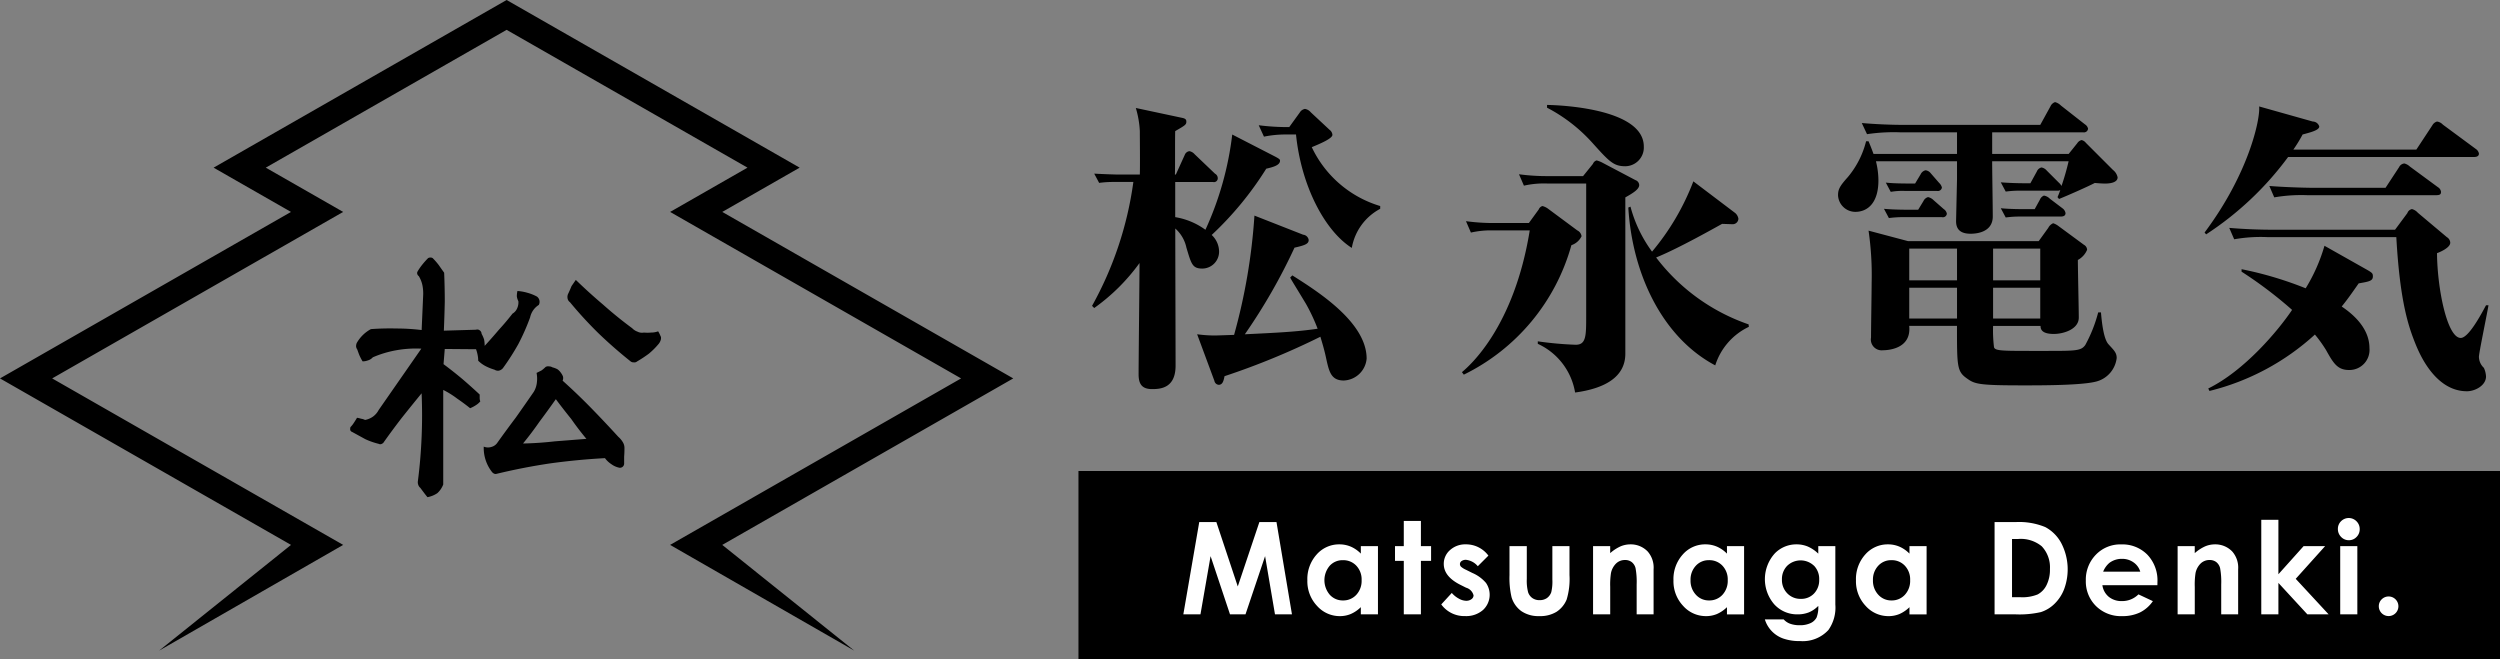 <svg id="hlogo.svg" xmlns="http://www.w3.org/2000/svg" width="291.938" height="77" viewBox="0 0 291.938 77">
  <rect x="0" y="0" width="291.938" height="77" fill="#808080" stroke="none"/>
  <defs>
    <style>
      .cls-1, .cls-2 {
        fill-rule: evenodd;
      }

      .cls-2 {
        fill: #fff;
      }
    </style>
  </defs>
  <path id="シェイプ_510" data-name="シェイプ 510" class="cls-1" d="M195.814,90.976l-21.5-12.345,33.981-19.442-33.98-19.441,9.037-5.17L155.224,18.485,127.1,34.577l9.036,5.17L102.155,59.189l33.982,19.442L114.646,90.976l15.4-12.345L96.063,59.189l33.979-19.441-9.036-5.17L155.224,15l34.219,19.577-9.037,5.17,33.98,19.441L180.405,78.631ZM145.475,49.561a4.925,4.925,0,0,0-.073-1.194,3.38,3.38,0,0,0-.433-1.122,0.449,0.449,0,0,1-.18-0.253,0.37,0.37,0,0,1,.036-0.29,6.474,6.474,0,0,1,.577-0.832q0.326-.4.65-0.724a0.516,0.516,0,0,1,.289-0.072,0.446,0.446,0,0,1,.253.072,7.711,7.711,0,0,1,.722.832q0.325,0.471.614,0.869,0.072,1.7.072,3.4-0.036,1.665-.108,3.366l3.756-.109a0.455,0.455,0,0,1,.433.073,0.5,0.5,0,0,1,.216.4,3.79,3.79,0,0,1,.289.651,3.889,3.889,0,0,1,.073.76q0.865-.941,1.661-1.882,0.829-.9,1.589-1.882a1.313,1.313,0,0,0,.541-0.616,1.667,1.667,0,0,0,.145-0.832,1.768,1.768,0,0,1-.181-0.579,2.859,2.859,0,0,1,.072-0.616,5.465,5.465,0,0,1,1.192.217,5.113,5.113,0,0,1,1.083.434,0.76,0.76,0,0,1,.217.977,2.263,2.263,0,0,0-.65.616,2.352,2.352,0,0,0-.361.832,25.543,25.543,0,0,1-1.372,3.113,28.36,28.36,0,0,1-1.806,2.823,0.871,0.871,0,0,1-.469.289,0.717,0.717,0,0,1-.506-0.109,5.828,5.828,0,0,1-1.011-.4,3.442,3.442,0,0,1-.9-0.652,3.182,3.182,0,0,0-.072-0.688,4.261,4.261,0,0,0-.18-0.651L148,55.751l-0.144,1.773q1.119,0.833,2.2,1.737,1.047,0.9,2.022,1.81v0.4a1.066,1.066,0,0,0,.072.4,2.187,2.187,0,0,1-.5.435,3.748,3.748,0,0,1-.687.362q-0.721-.579-1.516-1.122a10.254,10.254,0,0,0-1.625-1.013v11.04a2.629,2.629,0,0,1-.686,1.013,3.012,3.012,0,0,1-1.156.471q-0.181-.217-0.4-0.507t-0.433-.579A0.759,0.759,0,0,1,144.9,71.6a0.884,0.884,0,0,1-.036-0.434q0.324-2.533.433-5.139,0.108-2.5,0-5.1-1.157,1.412-2.311,2.86-1.119,1.448-2.167,2.932a0.756,0.756,0,0,1-.252.145,0.4,0.4,0,0,1-.289-0.036,8.452,8.452,0,0,1-1.553-.543l-1.517-.832-0.144-.072a1.352,1.352,0,0,0-.108-0.145V65.053a0.568,0.568,0,0,1,.036-0.181,2.882,2.882,0,0,0,.4-0.507c0.144-.217.265-0.41,0.361-0.579a2.686,2.686,0,0,1,.469.109,1.529,1.529,0,0,1,.47.145,2.351,2.351,0,0,0,.939-0.4,2.235,2.235,0,0,0,.65-0.76l2.491-3.583,2.492-3.583a12.954,12.954,0,0,0-2.889.181,12.352,12.352,0,0,0-2.78.832,1.191,1.191,0,0,1-.578.362,1.733,1.733,0,0,1-.614.109,6.374,6.374,0,0,1-.361-0.688q-0.146-.361-0.253-0.687a0.807,0.807,0,0,1-.144-0.362,1.049,1.049,0,0,1,.072-0.4,4.253,4.253,0,0,1,.686-0.905,4.121,4.121,0,0,1,.975-0.724q1.481-.108,2.961-0.072a24.432,24.432,0,0,1,2.961.181Zm14.877,19.545q-3.179.471-6.319,1.231a0.4,0.4,0,0,1-.289-0.036,0.707,0.707,0,0,1-.253-0.217,4.552,4.552,0,0,1-.939-2.931,1.3,1.3,0,0,0,.9.036,1.2,1.2,0,0,0,.65-0.434q1.083-1.52,2.2-3,1.047-1.484,2.094-3a2.638,2.638,0,0,0,.361-1.086,3.5,3.5,0,0,0-.036-1.122l0.578-.29a3.765,3.765,0,0,0,.47-0.4,0.565,0.565,0,0,1,.4-0.072,0.755,0.755,0,0,1,.4.109,2.862,2.862,0,0,1,.577.217,1.56,1.56,0,0,1,.4.4,1.883,1.883,0,0,1,.252.434,0.729,0.729,0,0,1-.036.507q1.734,1.557,3.359,3.221,1.588,1.629,3.141,3.33a2.6,2.6,0,0,1,.542.651,1.279,1.279,0,0,1,.181.688c0,0.362-.013.687-0.037,0.977v0.832a0.492,0.492,0,0,1-.541.471,2.385,2.385,0,0,1-.975-0.434,2.77,2.77,0,0,1-.723-0.688Q163.53,68.672,160.352,69.106Zm-1.3-4.85q-0.9,1.3-1.914,2.534,1.842-.036,3.72-0.253,1.877-.145,3.683-0.29-0.939-1.122-1.77-2.317-0.939-1.158-1.8-2.316Q160.027,62.953,159.052,64.256Zm7.439-13.681q1.624,1.447,3.394,2.751a1.573,1.573,0,0,0,.614.4,1.173,1.173,0,0,0,.759.109,4.694,4.694,0,0,0,.83,0,2.409,2.409,0,0,0,.831-0.145c0.072,0.121.131,0.229,0.18,0.326,0.048,0.121.1,0.23,0.145,0.326a0.788,0.788,0,0,1-.037.4,1.279,1.279,0,0,1-.216.4,8.737,8.737,0,0,1-1.156,1.158,14.9,14.9,0,0,1-1.372.905,0.482,0.482,0,0,1-.4.109,0.538,0.538,0,0,1-.4-0.145q-1.949-1.556-3.719-3.257a47.028,47.028,0,0,1-3.322-3.62,0.684,0.684,0,0,1-.289-0.507,0.858,0.858,0,0,1,.108-0.543c0.145-.313.265-0.591,0.362-0.832l0.5-.724Q164.866,49.2,166.491,50.575Z" transform="translate(-96.063 -15)"/>
  <rect id="長方形_2" data-name="長方形 2" x="125.938" y="55" width="166" height="22"/>
  <path id="Matsunaga_Denki." data-name="Matsunaga Denki." class="cls-2" d="M234.247,86.742h2l1.183-6.8,2.268,6.8h1.808l2.288-6.8,1.156,6.8h1.983l-1.807-10.774h-2l-2.521,7.515-2.5-7.515h-2Zm20.731-7.09a3.677,3.677,0,0,0-1.163-.813,3.369,3.369,0,0,0-1.346-.271,3.475,3.475,0,0,0-2.649,1.179,4.284,4.284,0,0,0-1.09,3.025,4.178,4.178,0,0,0,1.127,2.977,3.546,3.546,0,0,0,2.67,1.2A3.289,3.289,0,0,0,253.8,86.7a3.925,3.925,0,0,0,1.174-.8v0.842h2V78.773h-2v0.879Zm-0.533,1.406a2.327,2.327,0,0,1,.621,1.685,2.394,2.394,0,0,1-.621,1.718,2.058,2.058,0,0,1-1.562.656,2.022,2.022,0,0,1-1.536-.666,2.615,2.615,0,0,1-.011-3.38,2.019,2.019,0,0,1,1.54-.656A2.084,2.084,0,0,1,254.445,81.058Zm5.546-2.285h-1.026v1.721h1.026v6.248h2V80.494h1.187V78.773H261.99V75.836h-2v2.937Zm8.722,0.135a3.239,3.239,0,0,0-1.461-.341,2.646,2.646,0,0,0-1.864.67,2.116,2.116,0,0,0-.729,1.615q0,1.465,1.934,2.439l0.673,0.337a1.246,1.246,0,0,1,.872.9,0.553,0.553,0,0,1-.242.439,1,1,0,0,1-.637.19,1.826,1.826,0,0,1-.839-0.253,2.861,2.861,0,0,1-.824-0.663l-1.23,1.34a3.323,3.323,0,0,0,2.783,1.362,2.986,2.986,0,0,0,2.091-.71,2.426,2.426,0,0,0,.348-3.164A4.317,4.317,0,0,0,268,81.908l-0.733-.366a2.268,2.268,0,0,1-.6-0.37,0.438,0.438,0,0,1-.12-0.3,0.429,0.429,0,0,1,.19-0.355,0.862,0.862,0,0,1,.527-0.143,2.093,2.093,0,0,1,1.37.747l1.238-1.238A3.242,3.242,0,0,0,268.713,78.909Zm3.625,3.182a9.914,9.914,0,0,0,.234,2.637,3.094,3.094,0,0,0,1.139,1.633,3.531,3.531,0,0,0,2.12.586,3.636,3.636,0,0,0,1.993-.5,3.119,3.119,0,0,0,1.186-1.439,8.272,8.272,0,0,0,.33-2.856V78.773h-2v3.9a5.371,5.371,0,0,1-.125,1.472,1.4,1.4,0,0,1-.517.7,1.47,1.47,0,0,1-.848.238,1.418,1.418,0,0,1-.841-0.242,1.358,1.358,0,0,1-.5-0.677,5.344,5.344,0,0,1-.154-1.556V78.773h-2.021v3.318Zm9.758,4.651h2v-3.2a8.993,8.993,0,0,1,.088-1.617,2.167,2.167,0,0,1,.6-1.123,1.469,1.469,0,0,1,1.041-.406,1.248,1.248,0,0,1,.785.245,1.3,1.3,0,0,1,.446.713,8.843,8.843,0,0,1,.128,1.895v3.49h1.977V81.476a2.842,2.842,0,0,0-.694-2.08,2.737,2.737,0,0,0-2.012-.828,2.978,2.978,0,0,0-1.13.224,4.793,4.793,0,0,0-1.232.8V78.773h-2v7.969Zm15.633-7.09a3.677,3.677,0,0,0-1.163-.813,3.365,3.365,0,0,0-1.346-.271,3.471,3.471,0,0,0-2.648,1.179,4.279,4.279,0,0,0-1.09,3.025,4.177,4.177,0,0,0,1.126,2.977,3.546,3.546,0,0,0,2.671,1.2,3.288,3.288,0,0,0,1.276-.245,3.913,3.913,0,0,0,1.174-.8v0.842h2V78.773h-2v0.879ZM297.2,81.058a2.33,2.33,0,0,1,.62,1.685,2.4,2.4,0,0,1-.62,1.718,2.061,2.061,0,0,1-1.562.656,2.022,2.022,0,0,1-1.537-.666,2.388,2.388,0,0,1-.624-1.7,2.362,2.362,0,0,1,.613-1.681,2.02,2.02,0,0,1,1.54-.656A2.087,2.087,0,0,1,297.2,81.058Zm11.192-1.406a4.115,4.115,0,0,0-1.227-.831,3.371,3.371,0,0,0-1.3-.253,3.5,3.5,0,0,0-2.534,1.04,4.49,4.49,0,0,0-.066,5.977,3.6,3.6,0,0,0,2.71,1.157,3.518,3.518,0,0,0,1.311-.231,3.314,3.314,0,0,0,1.106-.758,3.27,3.27,0,0,1-.2,1.362,1.509,1.509,0,0,1-.693.645,2.877,2.877,0,0,1-1.3.249,3.118,3.118,0,0,1-1.091-.172,1.827,1.827,0,0,1-.755-0.509h-2.2a3.436,3.436,0,0,0,2.16,2.241,5.767,5.767,0,0,0,1.971.293,4.068,4.068,0,0,0,3.288-1.289,4.516,4.516,0,0,0,.813-2.974V78.773h-1.992v0.879Zm-0.5,1.406a2.22,2.22,0,0,1,.608,1.619,2.245,2.245,0,0,1-.605,1.633,2.046,2.046,0,0,1-1.534.623,2.132,2.132,0,0,1-1.582-.637,2.225,2.225,0,0,1-.63-1.633,2.2,2.2,0,0,1,.615-1.593A2.262,2.262,0,0,1,307.884,81.058Zm11.15-1.406a3.677,3.677,0,0,0-1.163-.813,3.369,3.369,0,0,0-1.346-.271,3.475,3.475,0,0,0-2.649,1.179,4.284,4.284,0,0,0-1.09,3.025,4.178,4.178,0,0,0,1.127,2.977,3.546,3.546,0,0,0,2.67,1.2,3.289,3.289,0,0,0,1.277-.245,3.925,3.925,0,0,0,1.174-.8v0.842h2V78.773h-2v0.879ZM318.5,81.058a2.327,2.327,0,0,1,.621,1.685,2.394,2.394,0,0,1-.621,1.718,2.058,2.058,0,0,1-1.562.656,2.022,2.022,0,0,1-1.536-.666,2.388,2.388,0,0,1-.624-1.7,2.362,2.362,0,0,1,.613-1.681,2.02,2.02,0,0,1,1.54-.656A2.084,2.084,0,0,1,318.5,81.058Zm10.478,5.684h2.466a11.233,11.233,0,0,0,2.942-.264,4.035,4.035,0,0,0,1.577-.952,4.745,4.745,0,0,0,1.141-1.732,6.635,6.635,0,0,0-.325-5.35A4.55,4.55,0,0,0,334.9,76.55a8.009,8.009,0,0,0-3.491-.582h-2.429V86.742Zm2.732-8.8a3.847,3.847,0,0,1,2.776.85,3.571,3.571,0,0,1,.959,2.662,3.976,3.976,0,0,1-.4,1.877,2.442,2.442,0,0,1-1.036,1.085,4.767,4.767,0,0,1-2.04.323h-0.952v-6.8h0.7ZM348,82.955a4.355,4.355,0,0,0-1.179-3.182,4.093,4.093,0,0,0-3.061-1.2,3.947,3.947,0,0,0-2.948,1.2,4.161,4.161,0,0,0-1.176,3.029,4.026,4.026,0,0,0,1.179,2.963,4.127,4.127,0,0,0,3.055,1.183,4.719,4.719,0,0,0,2.087-.428,3.977,3.977,0,0,0,1.509-1.322l-1.685-.791a2.665,2.665,0,0,1-1.926.784,2.333,2.333,0,0,1-1.542-.5,2.133,2.133,0,0,1-.743-1.351h6.423Zm-6.342-1.194a2.613,2.613,0,0,1,.733-1.033,2.4,2.4,0,0,1,1.468-.469,2.265,2.265,0,0,1,1.353.417,2.006,2.006,0,0,1,.782,1.084h-4.336Zm8.7,4.98h2v-3.2a8.993,8.993,0,0,1,.088-1.617,2.167,2.167,0,0,1,.6-1.123,1.473,1.473,0,0,1,1.041-.406,1.246,1.246,0,0,1,.785.245,1.3,1.3,0,0,1,.446.713,8.843,8.843,0,0,1,.128,1.895v3.49h1.978V81.476a2.843,2.843,0,0,0-.695-2.08,2.736,2.736,0,0,0-2.011-.828,2.974,2.974,0,0,0-1.13.224,4.8,4.8,0,0,0-1.233.8V78.773h-2v7.969Zm9.766,0h2V83.069l3.384,3.673h2.482l-3.843-4.15,3.433-3.819h-2.511l-2.945,3.285V75.7h-2V86.742Zm9.318-10.876a1.23,1.23,0,0,0-.372.9,1.285,1.285,0,0,0,.376.934,1.224,1.224,0,0,0,.909.385,1.207,1.207,0,0,0,.891-0.377,1.251,1.251,0,0,0,.372-0.912,1.264,1.264,0,0,0-.376-0.923A1.262,1.262,0,0,0,369.441,75.866Zm-0.1,10.876h2V78.773h-2v7.969Zm4.844-1.754a1.1,1.1,0,0,0-.337.809A1.144,1.144,0,1,0,374.184,84.988Z" transform="translate(-96.063 -15)"/>
  <path id="松永電気_のコピー" data-name="松永電気 のコピー" class="cls-1" d="M257.236,39.384V39.06a12.933,12.933,0,0,1-7.991-6.875c0.972-.4,2.412-1.008,2.412-1.44a0.793,0.793,0,0,0-.324-0.576l-2.2-2.052a1.138,1.138,0,0,0-.684-0.4,0.9,0.9,0,0,0-.612.432l-1.224,1.692a26.58,26.58,0,0,1-3.563-.216l0.612,1.332a12.566,12.566,0,0,1,2.663-.252h1.08c0.612,6.047,3.384,11.267,6.515,13.246A6.411,6.411,0,0,1,257.236,39.384Zm-1.584,17.494c0-4.248-5.723-7.847-8.675-9.719l-0.252.252c0.18,0.36.36,0.612,1.836,3.06a21.235,21.235,0,0,1,1.368,2.916c-2.448.36-4.751,0.468-8.5,0.648a66.854,66.854,0,0,0,5.8-10.115c1.3-.288,1.656-0.468,1.656-0.9a0.727,0.727,0,0,0-.648-0.612l-5.687-2.232a68.305,68.305,0,0,1-2.376,13.93c-1.08.036-2.052,0.072-2.3,0.072a16.033,16.033,0,0,1-2.015-.144l2.015,5.435a0.564,0.564,0,0,0,.5.468c0.468,0,.576-0.468.684-1.008a86.4,86.4,0,0,0,11.195-4.607c0.144,0.5.432,1.4,0.648,2.412,0.36,1.656.576,2.7,2.088,2.7A2.792,2.792,0,0,0,255.652,56.878ZM245.538,33.769c0-.144-0.072-0.216-0.54-0.468l-5.04-2.592a36.944,36.944,0,0,1-3.131,11.123,8.249,8.249,0,0,0-3.528-1.476v-4.1h4.427a0.441,0.441,0,0,0,.54-0.4,0.608,0.608,0,0,0-.324-0.576l-2.375-2.268a1.077,1.077,0,0,0-.612-0.36,0.676,0.676,0,0,0-.54.432l-1.044,2.3h-0.108c0.036-.72,0-4.247.036-5.075,1.188-.684,1.3-0.756,1.3-1.116,0-.252-0.144-0.36-0.5-0.432l-5.4-1.152a11.356,11.356,0,0,1,.468,2.7c0,0.756.036,3.959,0,5.075h-2.448c-0.288,0-1.584-.036-2.88-0.108l0.576,1.08a12.473,12.473,0,0,1,1.656-.108h2.34a41.138,41.138,0,0,1-4.824,14.47l0.252,0.252a22.855,22.855,0,0,0,5.292-5.255c0,1.836-.108,10.943-0.108,12.994,0,1.152.4,1.728,1.583,1.728,0.972,0,2.736-.108,2.736-2.736,0-2.268-.036-13.5-0.036-16.018a4.134,4.134,0,0,1,1.3,2.232c0.576,1.908.684,2.448,1.872,2.448a1.974,1.974,0,0,0,1.943-2.016,2.672,2.672,0,0,0-.863-1.908,38.483,38.483,0,0,0,6.371-7.739C244.674,34.525,245.538,34.309,245.538,33.769ZM274.7,41.9c-1.835,11.339-7.055,15.838-7.919,16.558L267,58.75a23.98,23.98,0,0,0,12.563-15.118,2.05,2.05,0,0,0,1.188-1.044,0.89,0.89,0,0,0-.5-0.684L276.9,39.42a1.939,1.939,0,0,0-.72-0.36,0.666,0.666,0,0,0-.432.4l-1.152,1.584h-3.959a23.941,23.941,0,0,1-3.384-.216l0.576,1.332a10.438,10.438,0,0,1,2.664-.252H274.7Zm25.557,10.979a22.952,22.952,0,0,1-10.8-7.811c2.592-1.044,6.912-3.492,7.7-3.923,0.18,0,1.008.036,1.188,0.036a0.665,0.665,0,0,0,.72-0.648,1.139,1.139,0,0,0-.36-0.648l-4.9-3.708a28.5,28.5,0,0,1-4.824,8.207,15.566,15.566,0,0,1-2.519-5.255l-0.252.108c0.468,7.847,4.031,15.19,10.151,18.43a7.467,7.467,0,0,1,3.923-4.5Zm-19.33-17.314h-4.1a24.376,24.376,0,0,1-3.384-.216l0.576,1.332a10.575,10.575,0,0,1,2.7-.252h4.571V51.875c0,2.34,0,3.384-1.223,3.384a41.129,41.129,0,0,1-4.428-.4V55.15a7.628,7.628,0,0,1,4.356,5.687c3.455-.468,5.867-1.8,5.867-4.535V38.052c0.828-.468,1.62-0.936,1.62-1.44a0.637,0.637,0,0,0-.432-0.576l-3.96-2.088a3.747,3.747,0,0,0-.576-0.216,0.654,0.654,0,0,0-.432.4Zm-4.211-7.991a18.792,18.792,0,0,1,5.327,4.139c1.944,2.16,2.448,2.7,3.816,2.7a2.188,2.188,0,0,0,2.16-2.3c0-4.247-8.963-4.823-11.3-4.859v0.324ZM343.24,56.806c0-.648-0.36-0.936-0.972-1.62-0.54-.612-0.756-2.412-0.864-3.708H341.08a16.441,16.441,0,0,1-1.511,3.815c-0.5.684-1.08,0.684-4.68,0.684-4.931,0-5.831.036-5.975-.432a16.019,16.019,0,0,1-.108-2.484h5.543c0,0.324.072,0.936,1.548,0.936,1.116,0,2.916-.54,2.916-1.908,0-.972-0.108-5.651-0.108-6.731a2.4,2.4,0,0,0,1.08-1.188,0.684,0.684,0,0,0-.36-0.576l-2.988-2.2a2.032,2.032,0,0,0-.612-0.324,1.136,1.136,0,0,0-.576.54l-1.116,1.548H318.871l-4.607-1.224a36.162,36.162,0,0,1,.36,6.119c0,0.9-.072,5.363-0.072,6.371a1.261,1.261,0,0,0,1.4,1.476c0.395,0,3.347-.072,3.059-2.844h5.579c0,4.787,0,5.327,1.188,6.155,0.9,0.648,1.4.792,6.551,0.792,2.124,0,6.732,0,8.459-.432A3.224,3.224,0,0,0,343.24,56.806Zm-8.927-9.071h-5.507V44.028h5.507v3.707Zm0,4.463h-5.507V48.6h5.507v3.6Zm-9.719-4.463h-5.579V44.028h5.579v3.707Zm0,4.463h-5.579V48.6h5.579v3.6Zm18.754-16.486a1.466,1.466,0,0,0-.54-0.864l-3.167-3.168a0.874,0.874,0,0,0-.5-0.324,0.833,0.833,0,0,0-.5.36l-1.008,1.26H328.7v-2.52h10.655a0.476,0.476,0,0,0,.54-0.432,0.789,0.789,0,0,0-.36-0.5l-2.808-2.2a1.518,1.518,0,0,0-.684-0.4,0.91,0.91,0,0,0-.54.5l-1.188,2.16H318.619c-1.728,0-3.419-.072-5.147-0.216l0.612,1.3a21.179,21.179,0,0,1,3.887-.216h6.623v2.52H314.84c-0.288-.792-0.4-1.044-0.576-1.476h-0.288a10.453,10.453,0,0,1-2.124,4.175c-0.9,1.008-1.152,1.4-1.152,2.124a2.027,2.027,0,0,0,2.016,1.944c1.44,0,2.7-1.044,2.7-3.672a9.355,9.355,0,0,0-.288-2.232h9.466v2.088l-0.108,4.823c-0.036,1.152.648,1.548,1.692,1.548,0.324,0,2.592,0,2.592-2.016,0-1.008-.072-5.507-0.072-6.443h8.927a28.793,28.793,0,0,1-.828,2.88,1.41,1.41,0,0,0-.288-0.36l-1.44-1.44a1.038,1.038,0,0,0-.612-0.36,0.769,0.769,0,0,0-.54.468L333.161,36.4h-0.576c-0.9,0-1.979-.036-2.879-0.108l0.576,1.08a12.173,12.173,0,0,1,1.656-.108h4.355a0.592,0.592,0,0,0,.36-0.072,8.029,8.029,0,0,1-.324.828l0.18,0.216c1.152-.468,3.348-1.44,4.175-1.872,0.36,0.036.936,0.072,1.188,0.072C342.808,36.433,343.348,36.181,343.348,35.713Zm-6.083,4.176a0.853,0.853,0,0,0-.324-0.54L335.429,38.2a1.248,1.248,0,0,0-.684-0.36,0.847,0.847,0,0,0-.468.468l-0.612,1.116h-1.08c-0.36,0-1.871,0-2.879-.108l0.576,1.08a12,12,0,0,1,1.656-.108h4.787C337.049,40.284,337.265,40.176,337.265,39.888ZM322.831,36.9a1.086,1.086,0,0,0-.324-0.54l-0.972-1.116a0.912,0.912,0,0,0-.612-0.36,0.84,0.84,0,0,0-.576.468l-0.648,1.08c-1.188,0-2.412,0-3.42-.108l0.576,1.08a7.862,7.862,0,0,1,1.656-.108h3.744A0.48,0.48,0,0,0,322.831,36.9Zm0.576,3.06a0.8,0.8,0,0,0-.36-0.54l-1.188-1.044a1.318,1.318,0,0,0-.648-0.36,0.861,0.861,0,0,0-.54.468l-0.612,1.008h-1.116c-0.252,0-1.764,0-2.879-.108l0.575,1.08a12.791,12.791,0,0,1,1.656-.108h4.536A0.463,0.463,0,0,0,323.407,39.96ZM381.113,37.4a0.739,0.739,0,0,0-.36-0.54l-3.276-2.412a1.472,1.472,0,0,0-.648-0.36,0.769,0.769,0,0,0-.612.432l-1.583,2.412h-8.423c-0.36,0-2.916-.036-5.148-0.216l0.576,1.332a18.5,18.5,0,0,1,3.924-.252h14.65C380.861,37.8,381.113,37.8,381.113,37.4Zm4.427-4.463a0.815,0.815,0,0,0-.36-0.54l-3.851-2.844a1.142,1.142,0,0,0-.684-0.36,0.92,0.92,0,0,0-.54.432l-1.872,2.844H363.871a16.8,16.8,0,0,0,1.08-1.764c0.936-.252,1.944-0.5,1.944-0.936a0.8,0.8,0,0,0-.756-0.576l-6.264-1.764c0.144,1.512-1.223,7.847-6.371,14.722l0.18,0.216a36.882,36.882,0,0,0,9.575-9.035H384.82C385,33.337,385.54,33.373,385.54,32.941Zm1.116,17.71h-0.288c-0.612,1.152-2.052,3.816-2.952,3.816-1.583,0-2.735-5.723-2.771-9.9,0.4-.144,1.548-0.648,1.548-1.224a0.805,0.805,0,0,0-.4-0.648l-3.384-2.844a1.392,1.392,0,0,0-.684-0.432,0.711,0.711,0,0,0-.54.468l-1.44,1.944H361.531c-1.728,0-3.455-.072-5.147-0.216l0.576,1.332a17.639,17.639,0,0,1,3.923-.252h15.01c0.432,7.739,1.476,10.547,2.232,12.455,0.4,0.972,2.232,5.543,6.011,5.543,0.972,0,2.232-.684,2.232-1.728a2.7,2.7,0,0,0-.252-1.008,1.793,1.793,0,0,1-.576-1.3C385.54,56.23,386.512,51.551,386.656,50.651Zm-13.5-3.383c0-.324-0.072-0.4-0.612-0.72l-5.04-2.844a20.118,20.118,0,0,1-2.195,4.967,42.365,42.365,0,0,0-7.487-2.232v0.288a48.745,48.745,0,0,1,5.9,4.464c-1.62,2.412-5.543,7.091-9.791,9.179l0.144,0.288a28.262,28.262,0,0,0,12.311-6.587,15.1,15.1,0,0,1,1.295,1.8c0.864,1.548,1.332,2.34,2.7,2.34a2.348,2.348,0,0,0,2.376-2.556c0-2.664-2.52-4.355-3.24-4.859,0.756-.936,1.224-1.62,1.98-2.7C372.726,47.879,373.158,47.807,373.158,47.267Z" transform="translate(-96.063 -15)"/>
</svg>
